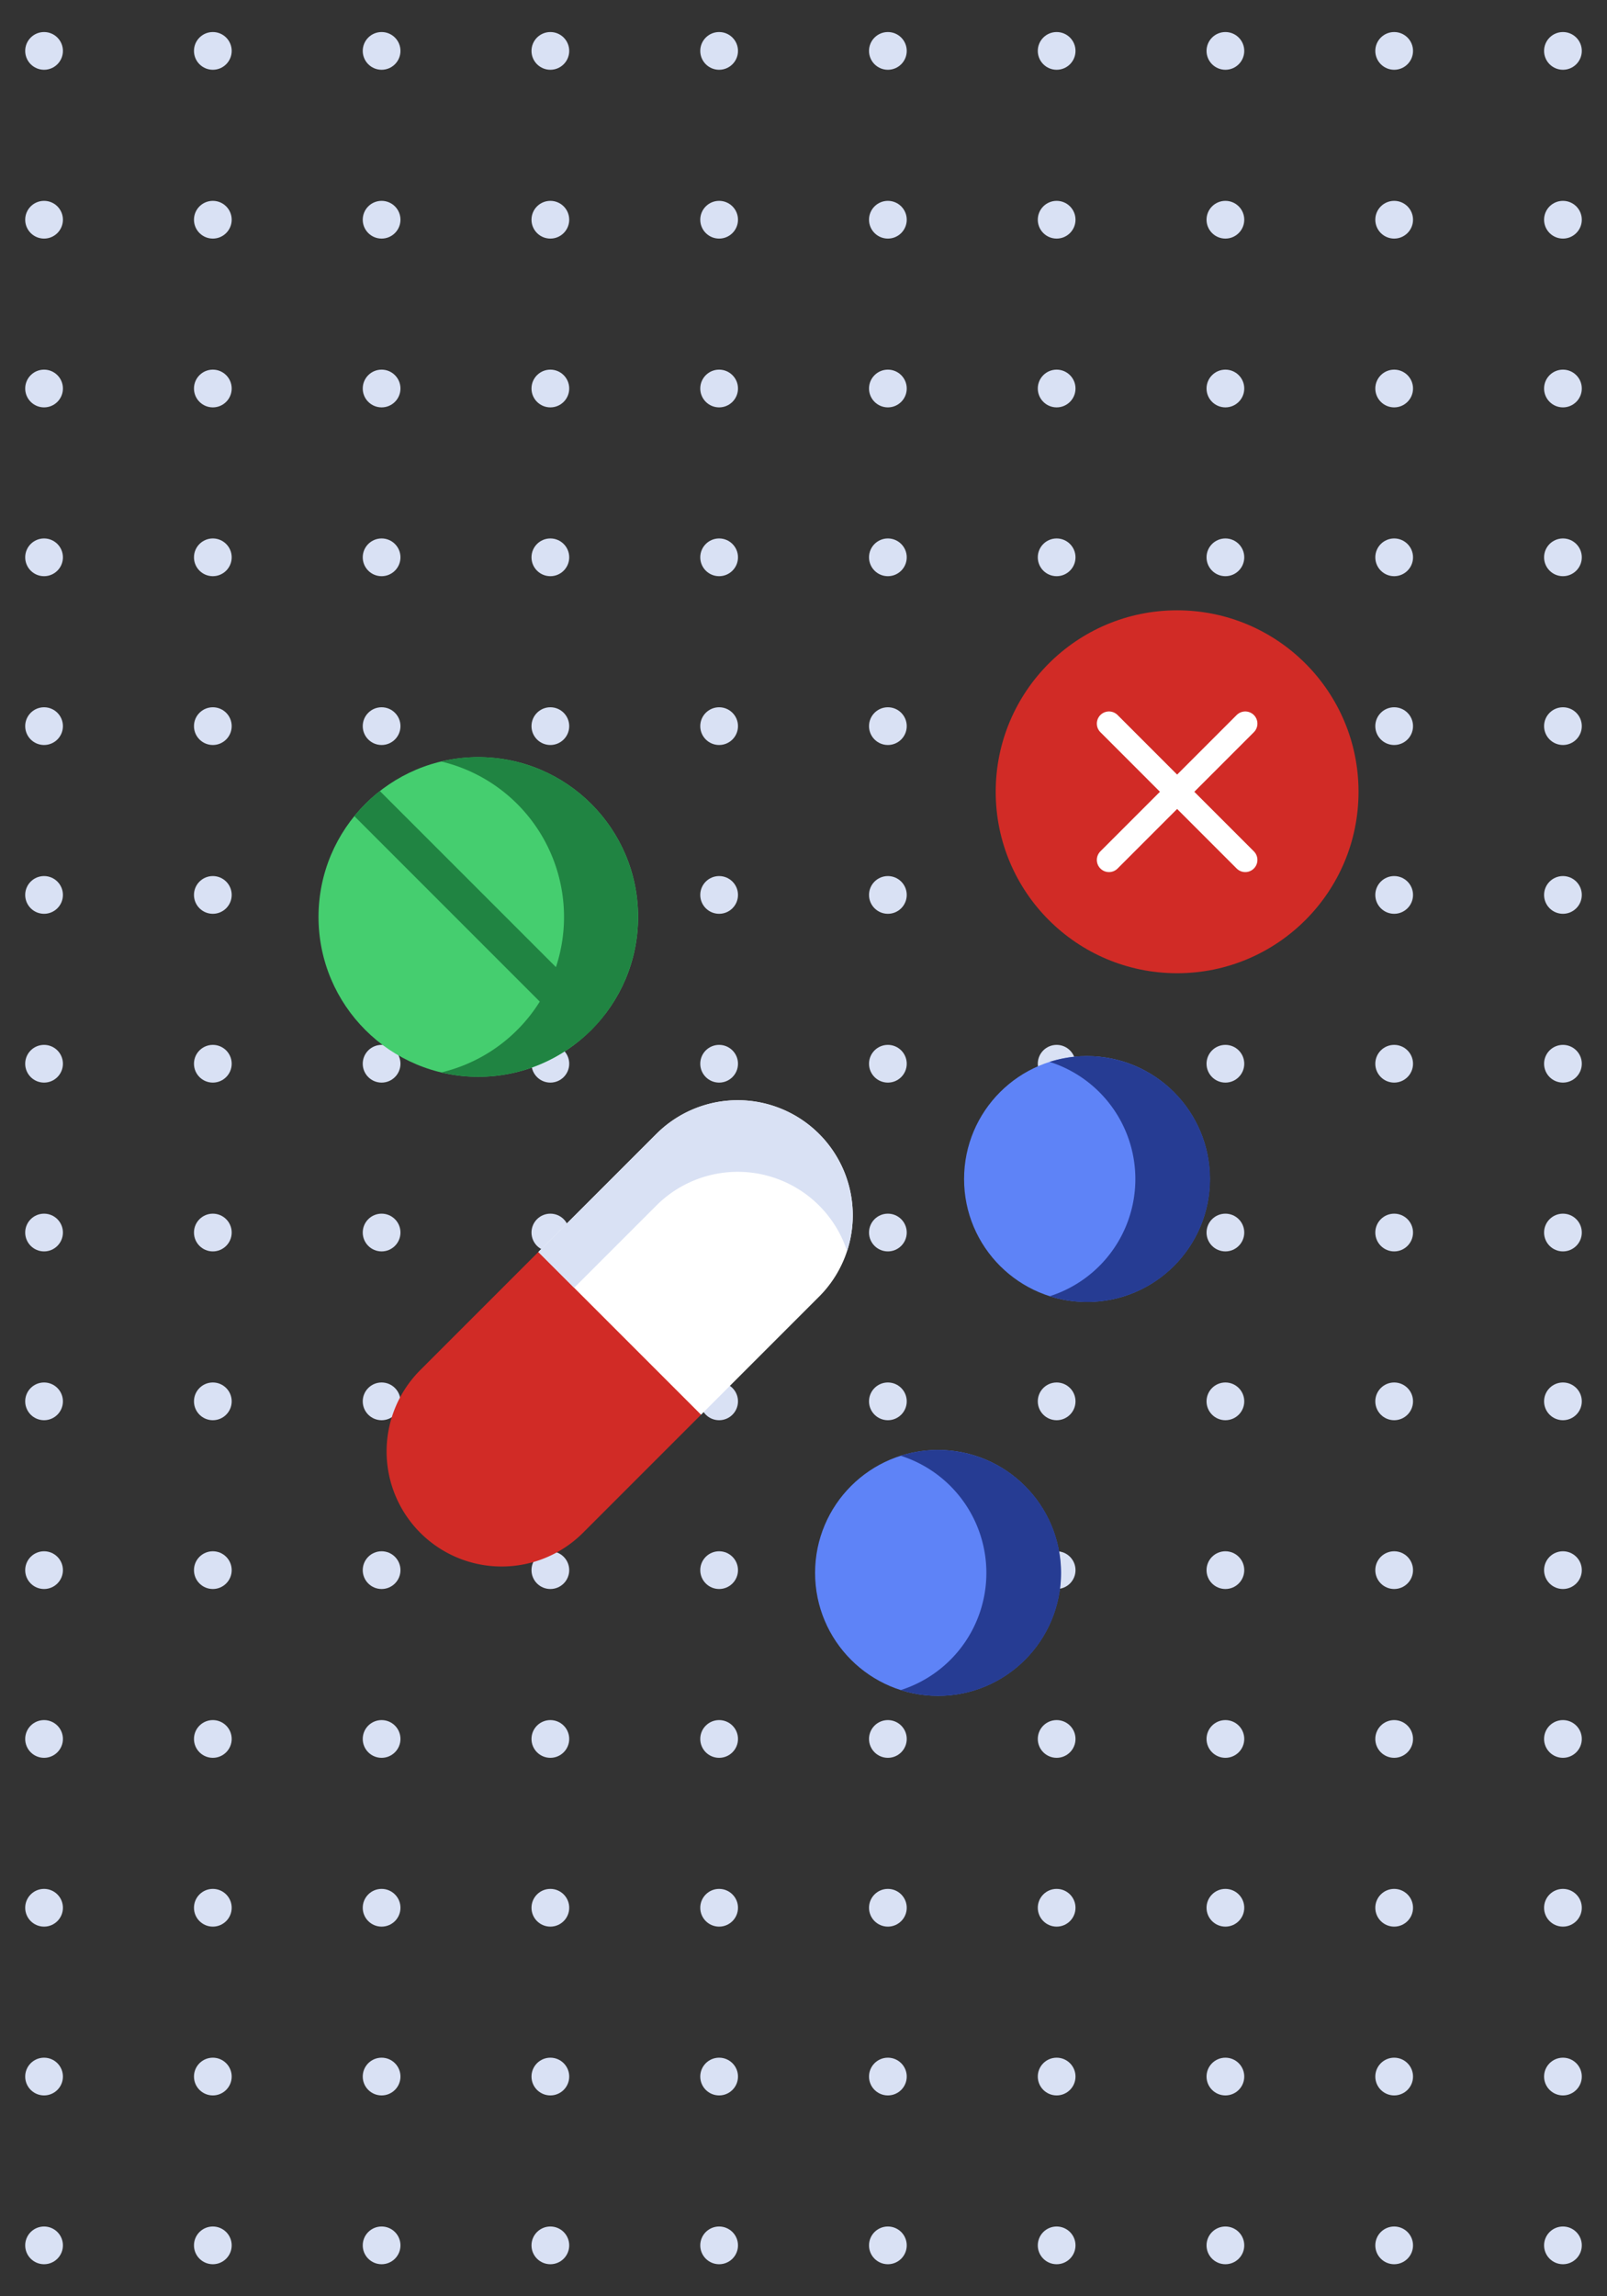 <svg xmlns="http://www.w3.org/2000/svg" id="Layer_1" version="1.1" viewBox="0 0 91 130"><rect x="0" y="0" width="91" height="130" fill="#333333" stroke="none"/><defs><style>.st0{fill:#263c93}.st1{fill:none;stroke:#fff;stroke-linecap:round;stroke-miterlimit:10;stroke-width:1.376px}.st2{fill:#45ce6f}.st3{fill:#208442}.st4{fill:#fff}.st5{fill:#d12b26}.st6{fill:#d9e1f4}.st7{fill:#5e83f7}</style></defs><circle cx="2.495" cy="21.995" r="1.068" class="st6"/><circle cx="12.052" cy="21.995" r="1.068" class="st6"/><circle cx="21.609" cy="21.995" r="1.068" class="st6"/><circle cx="31.165" cy="21.995" r="1.068" class="st6"/><circle cx="40.722" cy="21.995" r="1.068" class="st6"/><circle cx="50.278" cy="21.995" r="1.068" class="st6"/><circle cx="59.835" cy="21.995" r="1.068" class="st6"/><circle cx="69.391" cy="21.995" r="1.068" class="st6"/><circle cx="78.948" cy="21.995" r="1.068" class="st6"/><circle cx="88.505" cy="21.995" r="1.068" class="st6"/><circle cx="2.495" cy="31.552" r="1.068" class="st6"/><circle cx="12.052" cy="31.552" r="1.068" class="st6"/><circle cx="21.609" cy="31.552" r="1.068" class="st6"/><circle cx="31.165" cy="31.552" r="1.068" class="st6"/><circle cx="40.722" cy="31.552" r="1.068" class="st6"/><circle cx="50.278" cy="31.552" r="1.068" class="st6"/><circle cx="59.835" cy="31.552" r="1.068" class="st6"/><circle cx="69.391" cy="31.552" r="1.068" class="st6"/><circle cx="78.948" cy="31.552" r="1.068" class="st6"/><circle cx="88.505" cy="31.552" r="1.068" class="st6"/><circle cx="2.495" cy="41.109" r="1.068" class="st6"/><circle cx="12.052" cy="41.109" r="1.068" class="st6"/><circle cx="21.609" cy="41.109" r="1.068" class="st6"/><circle cx="31.165" cy="41.109" r="1.068" class="st6"/><circle cx="40.722" cy="41.109" r="1.068" class="st6"/><circle cx="50.278" cy="41.109" r="1.068" class="st6"/><circle cx="59.835" cy="41.109" r="1.068" class="st6"/><circle cx="69.391" cy="41.109" r="1.068" class="st6"/><circle cx="78.948" cy="41.109" r="1.068" class="st6"/><circle cx="88.505" cy="41.109" r="1.068" class="st6"/><circle cx="2.495" cy="50.665" r="1.068" class="st6"/><circle cx="12.052" cy="50.665" r="1.068" class="st6"/><circle cx="21.609" cy="50.665" r="1.068" class="st6"/><circle cx="31.165" cy="50.665" r="1.068" class="st6"/><circle cx="40.722" cy="50.665" r="1.068" class="st6"/><circle cx="50.278" cy="50.665" r="1.068" class="st6"/><circle cx="59.835" cy="50.665" r="1.068" class="st6"/><circle cx="69.391" cy="50.665" r="1.068" class="st6"/><circle cx="78.948" cy="50.665" r="1.068" class="st6"/><circle cx="88.505" cy="50.665" r="1.068" class="st6"/><circle cx="2.495" cy="60.222" r="1.068" class="st6"/><circle cx="12.052" cy="60.222" r="1.068" class="st6"/><circle cx="21.609" cy="60.222" r="1.068" class="st6"/><circle cx="31.165" cy="60.222" r="1.068" class="st6"/><circle cx="40.722" cy="60.222" r="1.068" class="st6"/><circle cx="50.278" cy="60.222" r="1.068" class="st6"/><circle cx="59.835" cy="60.222" r="1.068" class="st6"/><circle cx="69.391" cy="60.222" r="1.068" class="st6"/><circle cx="78.948" cy="60.222" r="1.068" class="st6"/><circle cx="88.505" cy="60.222" r="1.068" class="st6"/><circle cx="2.495" cy="69.778" r="1.068" class="st6"/><circle cx="12.052" cy="69.778" r="1.068" class="st6"/><circle cx="21.609" cy="69.778" r="1.068" class="st6"/><circle cx="31.165" cy="69.778" r="1.068" class="st6"/><circle cx="40.722" cy="69.778" r="1.068" class="st6"/><circle cx="50.278" cy="69.778" r="1.068" class="st6"/><circle cx="59.835" cy="69.778" r="1.068" class="st6"/><circle cx="69.391" cy="69.778" r="1.068" class="st6"/><circle cx="78.948" cy="69.778" r="1.068" class="st6"/><circle cx="88.505" cy="69.778" r="1.068" class="st6"/><circle cx="2.495" cy="79.335" r="1.068" class="st6"/><circle cx="12.052" cy="79.335" r="1.068" class="st6"/><circle cx="21.609" cy="79.335" r="1.068" class="st6"/><circle cx="31.165" cy="79.335" r="1.068" class="st6"/><circle cx="40.722" cy="79.335" r="1.068" class="st6"/><circle cx="50.278" cy="79.335" r="1.068" class="st6"/><circle cx="59.835" cy="79.335" r="1.068" class="st6"/><circle cx="69.391" cy="79.335" r="1.068" class="st6"/><circle cx="78.948" cy="79.335" r="1.068" class="st6"/><circle cx="88.505" cy="79.335" r="1.068" class="st6"/><circle cx="2.495" cy="88.891" r="1.068" class="st6"/><circle cx="12.052" cy="88.891" r="1.068" class="st6"/><circle cx="21.609" cy="88.891" r="1.068" class="st6"/><circle cx="31.165" cy="88.891" r="1.068" class="st6"/><circle cx="40.722" cy="88.891" r="1.068" class="st6"/><circle cx="50.278" cy="88.891" r="1.068" class="st6"/><circle cx="59.835" cy="88.891" r="1.068" class="st6"/><circle cx="69.391" cy="88.891" r="1.068" class="st6"/><circle cx="78.948" cy="88.891" r="1.068" class="st6"/><circle cx="88.505" cy="88.891" r="1.068" class="st6"/><circle cx="2.495" cy="98.448" r="1.068" class="st6"/><circle cx="12.052" cy="98.448" r="1.068" class="st6"/><circle cx="21.609" cy="98.448" r="1.068" class="st6"/><circle cx="31.165" cy="98.448" r="1.068" class="st6"/><circle cx="40.722" cy="98.448" r="1.068" class="st6"/><circle cx="50.278" cy="98.448" r="1.068" class="st6"/><circle cx="59.835" cy="98.448" r="1.068" class="st6"/><circle cx="69.391" cy="98.448" r="1.068" class="st6"/><circle cx="78.948" cy="98.448" r="1.068" class="st6"/><circle cx="88.505" cy="98.448" r="1.068" class="st6"/><circle cx="2.495" cy="108.005" r="1.068" class="st6"/><circle cx="12.052" cy="108.005" r="1.068" class="st6"/><circle cx="21.609" cy="108.005" r="1.068" class="st6"/><circle cx="31.165" cy="108.005" r="1.068" class="st6"/><circle cx="40.722" cy="108.005" r="1.068" class="st6"/><circle cx="50.278" cy="108.005" r="1.068" class="st6"/><circle cx="59.835" cy="108.005" r="1.068" class="st6"/><circle cx="69.391" cy="108.005" r="1.068" class="st6"/><circle cx="78.948" cy="108.005" r="1.068" class="st6"/><circle cx="88.505" cy="108.005" r="1.068" class="st6"/><circle cx="2.495" cy="2.882" r="1.068" class="st6"/><circle cx="12.052" cy="2.882" r="1.068" class="st6"/><circle cx="21.609" cy="2.882" r="1.068" class="st6"/><circle cx="31.165" cy="2.882" r="1.068" class="st6"/><circle cx="40.722" cy="2.882" r="1.068" class="st6"/><circle cx="50.278" cy="2.882" r="1.068" class="st6"/><circle cx="59.835" cy="2.882" r="1.068" class="st6"/><circle cx="69.391" cy="2.882" r="1.068" class="st6"/><circle cx="78.948" cy="2.882" r="1.068" class="st6"/><circle cx="88.505" cy="2.882" r="1.068" class="st6"/><circle cx="2.495" cy="12.439" r="1.068" class="st6"/><circle cx="12.052" cy="12.439" r="1.068" class="st6"/><circle cx="21.609" cy="12.439" r="1.068" class="st6"/><circle cx="31.165" cy="12.439" r="1.068" class="st6"/><circle cx="40.722" cy="12.439" r="1.068" class="st6"/><circle cx="50.278" cy="12.439" r="1.068" class="st6"/><circle cx="59.835" cy="12.439" r="1.068" class="st6"/><circle cx="69.391" cy="12.439" r="1.068" class="st6"/><circle cx="78.948" cy="12.439" r="1.068" class="st6"/><circle cx="88.505" cy="12.439" r="1.068" class="st6"/><circle cx="2.495" cy="117.561" r="1.068" class="st6"/><circle cx="12.052" cy="117.561" r="1.068" class="st6"/><circle cx="21.609" cy="117.561" r="1.068" class="st6"/><circle cx="31.165" cy="117.561" r="1.068" class="st6"/><circle cx="40.722" cy="117.561" r="1.068" class="st6"/><circle cx="50.278" cy="117.561" r="1.068" class="st6"/><circle cx="59.835" cy="117.561" r="1.068" class="st6"/><circle cx="69.391" cy="117.561" r="1.068" class="st6"/><circle cx="78.948" cy="117.561" r="1.068" class="st6"/><circle cx="88.505" cy="117.561" r="1.068" class="st6"/><circle cx="2.495" cy="127.118" r="1.068" class="st6"/><circle cx="12.052" cy="127.118" r="1.068" class="st6"/><circle cx="21.609" cy="127.118" r="1.068" class="st6"/><circle cx="31.165" cy="127.118" r="1.068" class="st6"/><circle cx="40.722" cy="127.118" r="1.068" class="st6"/><circle cx="50.278" cy="127.118" r="1.068" class="st6"/><circle cx="59.835" cy="127.118" r="1.068" class="st6"/><circle cx="69.391" cy="127.118" r="1.068" class="st6"/><circle cx="78.948" cy="127.118" r="1.068" class="st6"/><circle cx="88.505" cy="127.118" r="1.068" class="st6"/><circle cx="53.115" cy="89.047" r="6.959" class="st7"/><path d="M53.732 82.115a6.937 6.937 0 0 0-2.73.3 6.96 6.96 0 0 1 .007 13.265 6.96 6.96 0 1 0 2.724-13.564Z" class="st0"/><circle cx="61.552" cy="66.749" r="6.959" class="st7"/><path d="M62.169 59.817a6.937 6.937 0 0 0-2.73.3 6.96 6.96 0 0 1 .006 13.265 6.96 6.96 0 1 0 2.724-13.564Z" class="st0"/><circle cx="27.085" cy="51.912" r="9.048" class="st2"/><path d="M33.224 45.266a9.039 9.039 0 0 0-8.238-2.155 9.048 9.048 0 0 1 .005 17.603 9.048 9.048 0 0 0 8.233-15.448Z" class="st3"/><path d="M21.513 44.784a9.108 9.108 0 0 0-1.446 1.421l12.726 12.726c.328-.267.643-.56.939-.88.17-.184.328-.374.48-.568l-12.7-12.699Z" class="st3"/><path d="m30.485 70.88 5.564 3.486 3.649 5.726-6.685 6.685a6.514 6.514 0 1 1-9.213-9.213l6.685-6.685Z" class="st5"/><path d="m39.698 80.092-9.213-9.213 6.685-6.685a6.514 6.514 0 1 1 9.213 9.213l-6.685 6.685Z" class="st4"/><path d="m37.17 64.194-6.685 6.685 2.027 2.027 4.658-4.658a6.515 6.515 0 0 1 10.797 2.58 6.515 6.515 0 0 0-10.797-6.633Z" class="st6"/><circle cx="66.657" cy="44.825" r="10.273" class="st5"/><path d="m62.799 40.966 7.717 7.718M70.516 40.966l-7.717 7.718" class="st1"/></svg>
